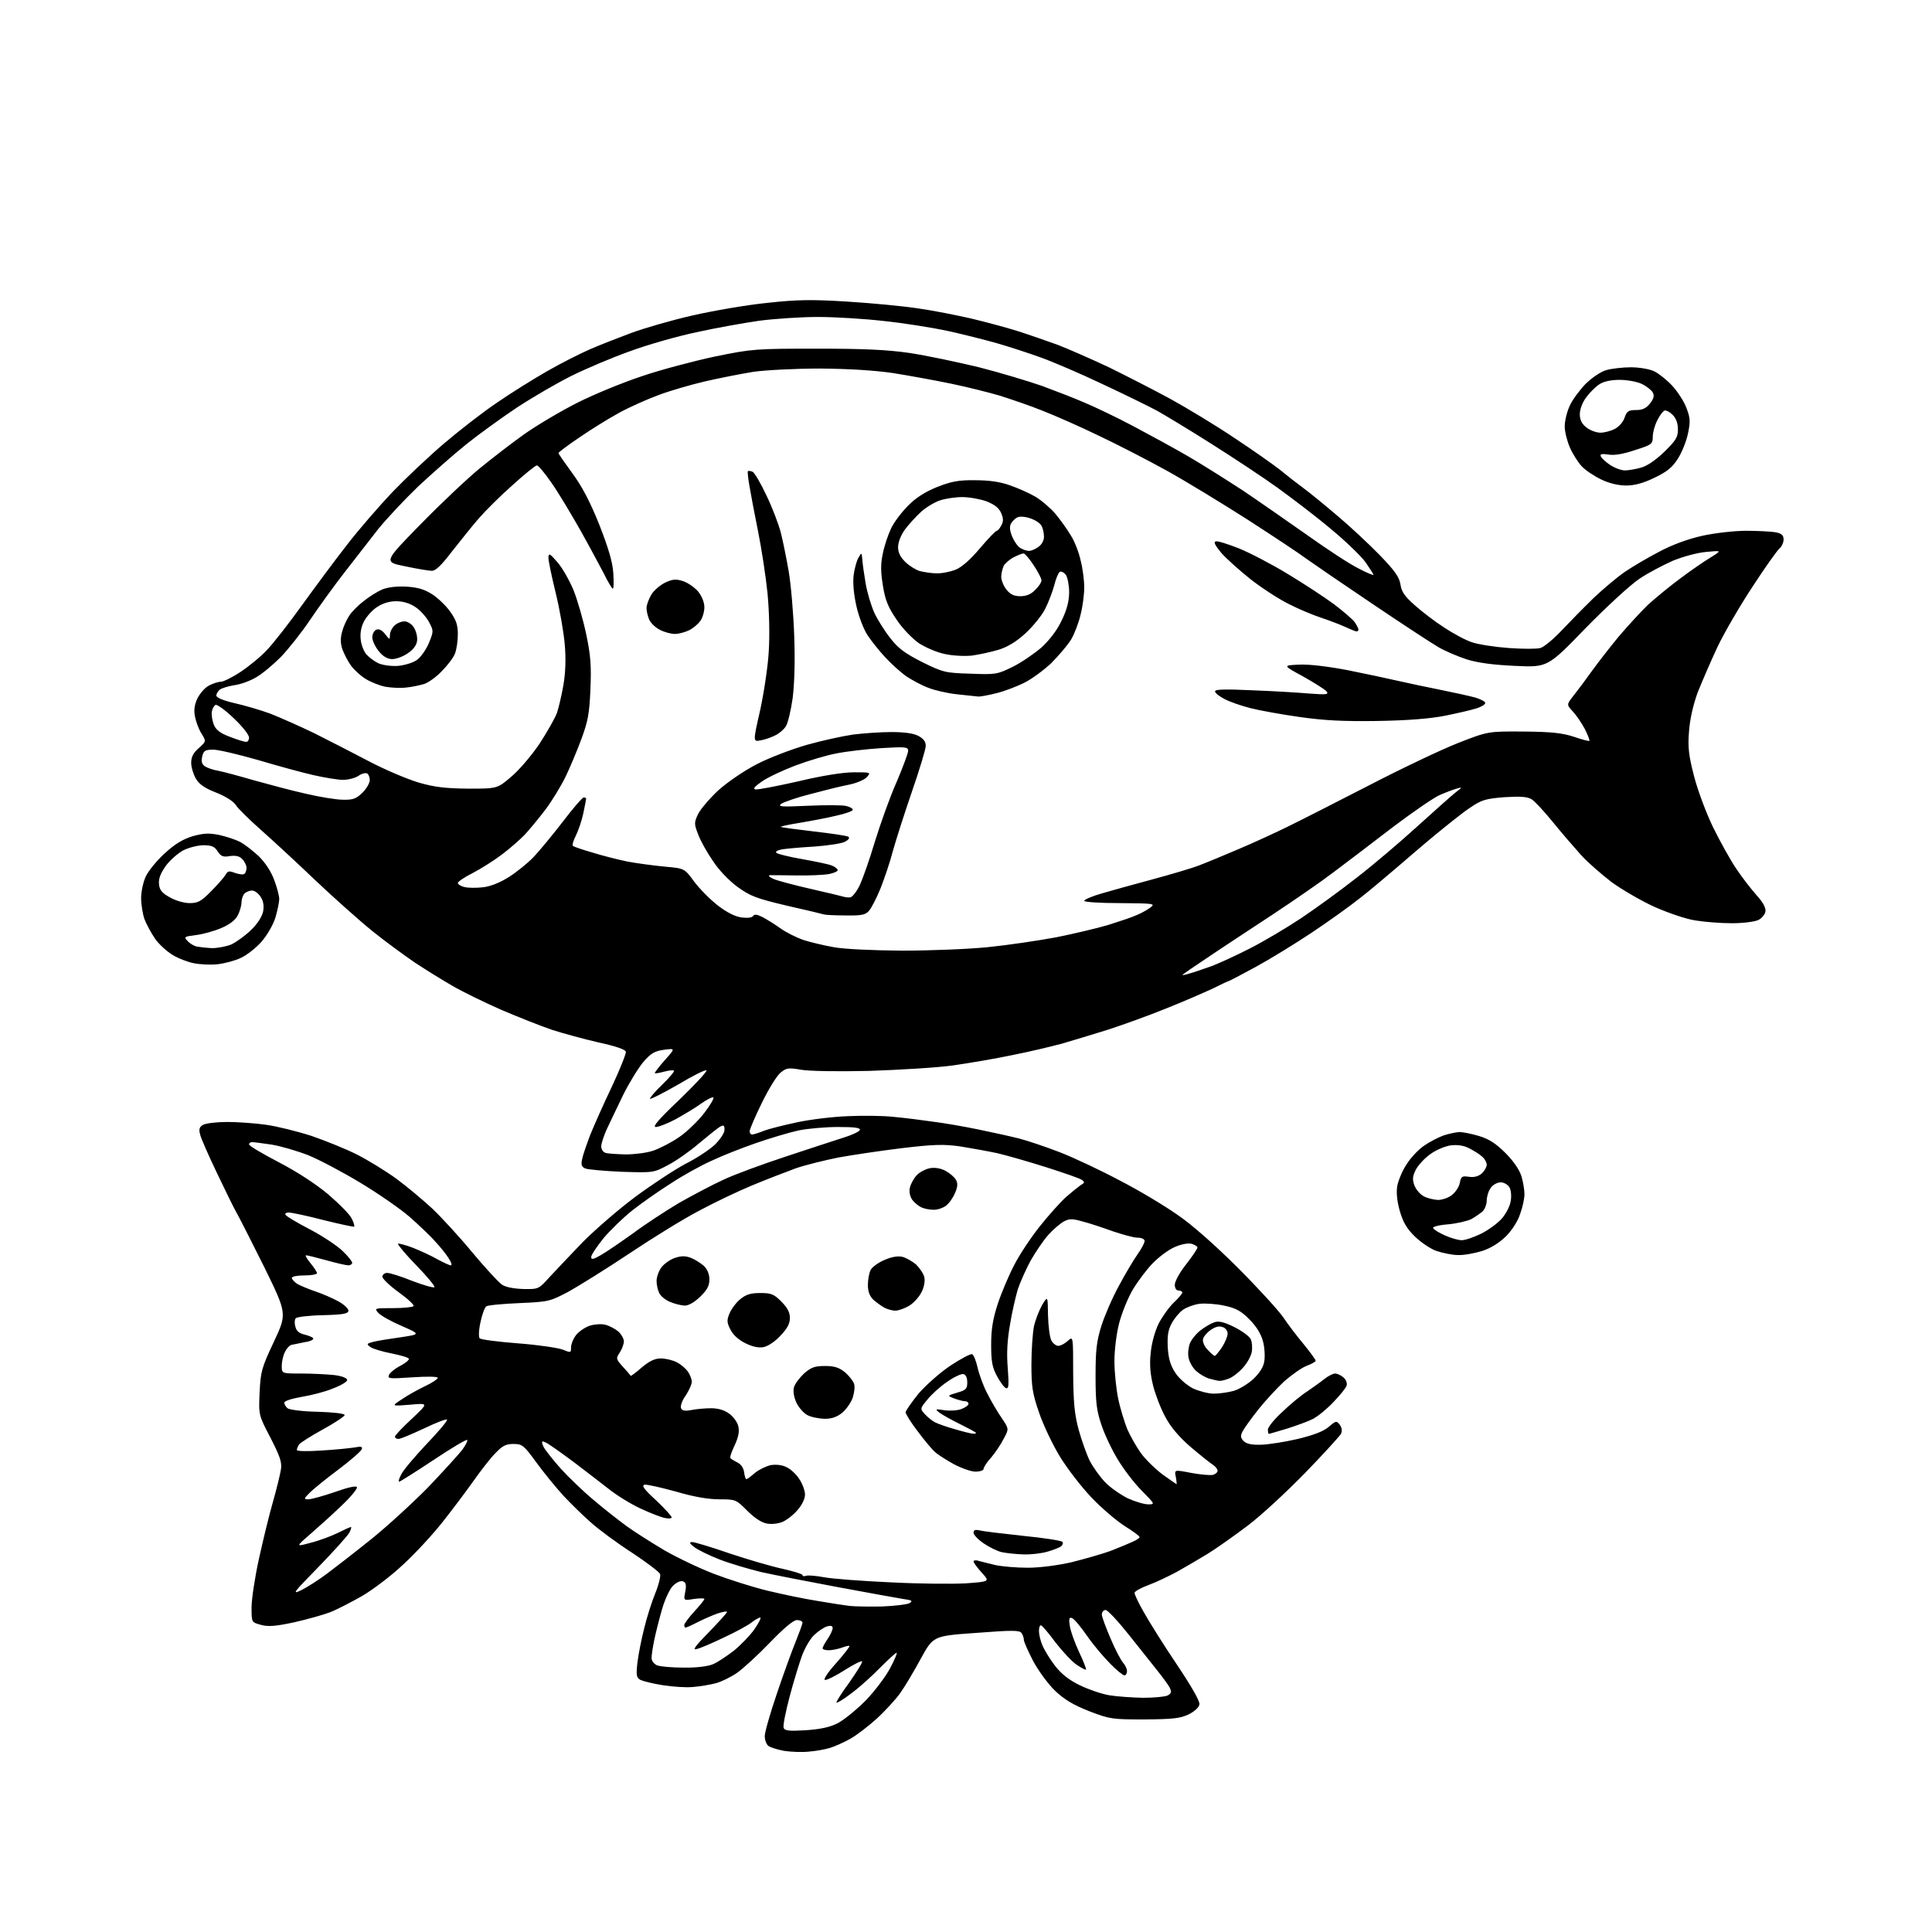 <?xml version="1.0" encoding="UTF-8" standalone="no"?>
<svg 
  version="1.1" 
  xmlns="http://www.w3.org/2000/svg" 
  xmlns:xlink="http://www.w3.org/1999/xlink" 
  xmlns:svg="http://www.w3.org/2000/svg"
  xmlns:rdf="http://www.w3.org/1999/02/22-rdf-syntax-ns#"
  xmlns:cc="http://creativecommons.org/ns#"
  xmlns:dc="http://purl.org/dc/elements/1.1/"
  viewBox="0 0 768 768"
  width="768"
  height="768"
>
<style>svg {background-color: white; }</style>"
<path stroke="none" fill="black" fill-rule="evenodd" d="M321.5,696.3C318.8,696.6 314.3,696.4 311.7,696.0C309.0,695.5 306.2,694.6 305.4,694.0C304.6,693.3 304.0,691.6 304.0,690.1C304.0,688.6 306.2,680.9 308.9,673.0C311.6,665.0 315.0,655.7 316.4,652.3C317.8,648.8 319.0,645.6 319.0,645.0C319.0,644.5 318.0,644.0 316.8,644.0C315.4,644.0 311.7,647.1 306.1,652.9C301.4,657.8 295.5,663.2 293.1,664.9C290.7,666.6 286.8,668.5 284.6,669.1C282.3,669.7 278.2,670.4 275.5,670.6C272.8,670.9 267.4,670.5 263.5,669.9C259.6,669.3 255.7,668.3 254.6,667.8C253.0,666.9 252.8,666.0 253.4,660.8C253.8,657.6 255.0,651.4 256.1,647.2C257.1,643.0 259.1,636.7 260.5,633.3C261.9,629.9 262.7,626.4 262.4,625.7C262.1,624.9 257.1,621.1 251.2,617.2C245.3,613.4 238.0,608.0 235.0,605.3C232.0,602.7 227.0,597.8 223.9,594.5C220.9,591.2 216.0,585.2 213.1,581.2C208.2,574.5 207.6,574.0 204.1,574.0C201.1,574.0 199.7,574.7 196.8,577.8C194.8,579.8 190.9,584.9 188.0,589.0C185.1,593.1 179.6,600.4 175.8,605.2C172.0,610.0 165.1,617.5 160.4,621.8C155.8,626.2 148.4,631.8 144.0,634.4C139.6,636.9 133.8,639.9 131.2,640.9C128.6,641.9 122.2,643.7 116.9,644.9C109.4,646.5 106.5,646.7 103.7,645.9C100.0,644.9 100.0,644.9 100.0,639.0C100.0,635.7 101.3,627.1 102.9,619.8C104.5,612.5 107.0,602.2 108.5,597.0C110.0,591.8 111.4,585.9 111.7,584.0C112.1,581.2 111.2,578.7 107.5,571.5C102.8,562.5 102.8,562.5 103.2,553.5C103.6,545.2 104.0,543.7 108.9,533.3C114.1,522.2 114.1,522.2 105.1,503.8C100.1,493.8 95.1,483.9 94.0,482.0C92.9,480.1 89.4,472.9 86.1,466.0C82.8,459.1 79.8,452.3 79.5,450.8C79.0,448.8 79.3,447.9 80.8,447.1C82.0,446.5 86.2,446.0 90.4,446.0C94.5,446.0 101.4,446.5 105.7,447.1C110.0,447.7 118.1,449.7 123.7,451.5C129.2,453.4 137.5,456.7 142.0,459.0C146.5,461.3 153.5,465.6 157.6,468.6C161.7,471.6 168.0,476.9 171.7,480.3C175.3,483.7 182.6,491.6 187.7,497.8C192.9,504.0 198.2,509.8 199.6,510.7C201.1,511.7 204.4,512.3 208.1,512.4C214.1,512.5 214.1,512.5 218.6,507.5C221.1,504.8 227.1,498.5 231.8,493.6C236.6,488.8 245.9,480.7 252.5,475.8C259.1,470.9 268.1,465.0 272.4,462.7C276.8,460.5 282.1,457.0 284.2,455.0C286.3,452.9 288.0,450.4 288.0,449.1C288.0,447.3 287.7,447.1 286.2,447.9C285.3,448.4 281.6,451.4 278.0,454.4C274.4,457.5 268.9,461.4 265.6,463.1C259.8,466.2 259.8,466.2 247.1,465.8C240.2,465.5 233.7,464.9 232.7,464.5C231.2,463.9 230.9,463.0 231.4,460.8C231.7,459.2 233.2,454.9 234.6,451.2C236.1,447.5 239.9,438.9 243.2,432.0C246.4,425.2 248.9,418.9 248.8,418.1C248.6,417.2 244.9,415.9 238.0,414.4C232.3,413.1 223.9,410.8 219.5,409.4C215.1,407.9 206.0,404.3 199.2,401.4C192.4,398.4 183.6,394.1 179.7,391.8C175.7,389.5 169.1,385.4 165.0,382.7C160.9,379.9 153.2,374.3 148.0,370.1C142.8,365.9 132.5,356.7 125.0,349.6C117.6,342.5 107.9,333.6 103.5,329.7C99.1,325.8 94.7,321.5 93.8,320.1C92.8,318.5 89.7,316.6 86.0,315.1C81.6,313.4 79.3,311.9 77.9,309.6C76.9,307.9 76.0,305.0 76.0,303.3C76.0,300.9 76.8,299.3 79.0,297.4C82.0,294.7 82.0,294.7 80.1,291.6C79.0,289.9 77.9,286.9 77.5,284.8C77.0,282.3 77.3,280.1 78.5,277.6C79.5,275.6 81.5,273.3 83.1,272.5C84.6,271.7 86.8,271.0 87.8,271.0C88.8,271.0 92.3,269.3 95.6,267.1C98.8,265.0 103.6,261.1 106.1,258.4C108.7,255.7 115.0,247.6 120.1,240.5C125.3,233.3 133.3,222.5 138.0,216.5C142.7,210.4 150.8,201.1 156.0,195.6C161.2,190.2 170.4,181.5 176.5,176.3C182.6,171.1 192.0,163.8 197.5,160.1C203.0,156.3 212.0,150.7 217.4,147.6C222.8,144.5 230.5,140.6 234.4,138.9C238.3,137.2 245.7,134.3 250.8,132.4C255.9,130.5 266.9,127.3 275.3,125.4C283.6,123.5 297.0,121.2 305.0,120.4C316.8,119.1 322.7,119.0 337.0,119.9C346.6,120.5 359.2,121.7 365.0,122.6C370.8,123.4 380.2,125.3 386.0,126.6C391.8,128.0 400.1,130.2 404.5,131.6C408.9,133.0 416.1,135.5 420.5,137.1C424.9,138.8 434.0,142.8 440.8,146.0C447.5,149.3 458.5,154.9 465.3,158.6C472.0,162.3 483.6,169.3 491.0,174.3C498.4,179.2 506.5,184.9 509.0,186.9C511.4,188.9 515.5,192.1 518.1,194.0C520.7,195.9 526.8,200.9 531.6,205.0C536.5,209.1 544.0,216.1 548.3,220.5C554.4,226.8 556.2,229.3 556.7,232.3C557.1,235.2 558.4,237.1 562.4,240.6C565.2,243.1 570.4,247.1 574.0,249.4C577.6,251.8 582.6,254.5 585.1,255.3C587.7,256.2 594.3,257.2 599.8,257.6C605.3,258.0 610.9,258.0 612.3,257.6C613.6,257.3 617.4,254.2 620.6,250.8C623.9,247.3 629.6,241.5 633.5,237.7C637.4,234.0 642.9,229.4 645.8,227.4C648.7,225.4 654.8,221.8 659.4,219.4C664.8,216.5 670.9,214.3 676.6,213.0C681.6,211.9 689.3,211.0 694.1,211.0C698.9,211.0 704.2,211.3 705.9,211.6C708.3,212.1 709.0,212.8 709.0,214.5C709.0,215.7 708.2,217.4 707.3,218.1C706.4,218.9 701.6,225.6 696.8,233.0C691.9,240.4 685.6,251.2 682.8,257.0C680.1,262.8 676.5,271.1 674.8,275.4C673.0,280.4 671.7,286.2 671.4,290.9C670.9,297.0 671.3,300.4 673.4,308.5C674.8,314.0 678.2,323.1 680.9,328.7C683.7,334.4 687.8,341.8 690.1,345.2C692.4,348.7 696.1,353.4 698.2,355.8C700.8,358.6 702.0,360.9 701.8,362.3C701.6,363.5 700.4,365.0 699.0,365.7C697.6,366.4 692.9,367.0 688.5,367.0C684.1,367.0 677.6,366.5 674.0,365.9C670.4,365.4 663.1,362.9 657.7,360.5C652.4,358.1 644.7,353.6 640.7,350.7C636.8,347.7 631.2,342.9 628.5,339.9C625.8,336.9 620.7,331.0 617.3,326.8C613.8,322.5 610.0,318.4 608.8,317.7C607.1,316.7 604.4,316.5 598.0,316.9C590.5,317.5 588.9,318.0 584.5,321.0C581.7,322.8 575.5,327.8 570.5,331.9C565.5,336.0 558.4,342.2 554.5,345.5C550.6,348.8 544.4,354.1 540.5,357.1C536.6,360.2 528.1,366.3 521.5,370.7C514.9,375.1 504.8,381.3 499.1,384.4C493.4,387.5 488.6,390.0 488.4,390.0C488.2,390.0 485.2,391.4 481.8,393.1C478.3,394.7 470.1,398.3 463.5,400.9C456.9,403.6 446.6,407.3 440.5,409.3C434.4,411.2 426.1,413.7 422.0,414.9C417.9,416.0 409.1,418.1 402.5,419.4C395.9,420.8 385.3,422.6 379.0,423.5C372.7,424.4 357.6,425.3 345.5,425.7C332.6,426.0 321.3,425.8 318.2,425.2C313.5,424.4 312.6,424.5 310.4,426.3C308.9,427.4 305.6,432.8 302.9,438.3C300.2,443.8 298.0,448.9 298.0,449.7C298.0,450.4 298.4,451.0 299.0,451.0C299.5,451.0 301.7,450.3 303.7,449.5C305.8,448.7 311.8,447.2 317.0,446.1C322.2,445.0 331.2,443.9 337.0,443.7C342.8,443.4 351.1,443.5 355.5,444.0C359.9,444.4 366.9,445.3 371.0,445.9C375.1,446.4 383.2,447.8 389.0,449.0C394.8,450.2 402.1,451.8 405.2,452.6C408.3,453.4 415.5,455.8 421.2,458.0C426.9,460.2 437.7,465.3 445.2,469.3C452.8,473.2 463.1,479.4 468.2,483.0C473.8,486.8 483.3,495.2 492.1,504.0C500.1,512.0 508.1,520.8 510.0,523.5C511.8,526.2 515.5,531.1 518.2,534.3C520.8,537.5 523.0,540.5 523.0,540.9C523.0,541.3 521.4,542.2 519.5,542.9C517.6,543.6 513.6,546.4 510.5,549.1C507.5,551.9 502.9,556.9 500.2,560.3C497.5,563.7 494.7,567.6 494.0,568.9C493.0,570.8 493.1,571.5 494.4,572.9C495.6,574.0 497.6,574.4 501.4,574.3C504.3,574.2 510.8,573.2 515.9,572.0C522.1,570.5 526.1,569.0 528.2,567.2C531.1,564.7 531.3,564.7 532.6,566.4C533.5,567.7 533.6,568.8 533.0,570.1C532.4,571.0 526.2,577.9 519.0,585.3C511.8,592.7 501.6,602.2 496.2,606.3C490.9,610.3 483.6,615.5 480.0,617.7C476.4,619.9 470.9,623.1 467.7,624.9C464.5,626.6 459.5,629.0 456.5,630.1C453.5,631.2 451.0,632.6 451.0,633.2C451.0,633.8 452.6,637.3 454.7,640.9C456.7,644.5 462.5,653.8 467.7,661.5C473.4,670.0 477.0,676.2 476.8,677.5C476.6,678.7 474.9,680.3 472.5,681.5C469.1,683.1 466.3,683.4 455.0,683.5C442.1,683.5 441.2,683.4 432.9,680.2C426.6,677.7 423.1,675.6 419.4,672.1C416.7,669.5 412.8,664.2 410.7,660.3C408.7,656.4 407.0,652.6 407.0,651.9C407.0,651.1 406.6,649.9 406.1,649.2C405.4,648.0 402.4,648.0 388.1,649.1C371.0,650.3 371.0,650.3 366.0,659.4C363.3,664.4 359.6,670.6 357.8,673.1C356.0,675.6 351.8,680.2 348.5,683.2C345.2,686.2 340.5,689.8 338.0,691.2C335.5,692.6 331.9,694.2 330.0,694.8C328.1,695.4 324.2,696.1 321.5,696.3zM320.3,687.8C326.1,687.4 329.9,686.6 333.0,685.0C335.5,683.7 340.4,679.7 344.0,676.1C347.6,672.4 352.0,666.6 353.8,663.2C355.6,659.8 356.8,657.0 356.4,657.0C356.0,657.0 353.1,659.7 349.9,662.9C346.8,666.1 341.7,670.7 338.6,673.0C335.5,675.4 332.7,677.1 332.5,676.8C332.3,676.6 334.6,672.9 337.7,668.7C340.7,664.4 343.0,660.7 342.7,660.4C342.4,660.1 339.2,661.7 335.6,664.0C332.0,666.3 328.5,668.0 327.9,667.8C327.2,667.6 329.3,664.5 332.4,661.1C335.5,657.6 337.9,654.5 337.7,654.3C337.4,654.1 336.1,654.4 334.6,655.0C333.1,655.5 330.8,656.0 329.4,656.0C328.1,656.0 327.0,655.7 327.0,655.2C327.0,654.8 327.9,653.1 329.0,651.5C330.1,649.9 331.0,647.9 331.0,647.2C331.0,646.3 330.3,646.1 328.8,646.5C327.5,646.9 325.3,648.4 323.8,649.8C322.2,651.2 320.1,654.8 318.9,657.9C317.8,660.9 315.5,668.3 313.9,674.4C312.3,680.4 311.2,686.0 311.5,686.8C311.9,688.0 313.6,688.2 320.3,687.8zM454.3,674.9C458.6,674.9 463.0,674.5 464.1,674.0C465.7,673.1 465.8,672.6 464.9,670.7C464.2,669.5 462.0,666.5 460.0,664.0C458.0,661.5 452.9,655.1 448.7,649.8C444.4,644.4 440.3,640.0 439.5,640.0C438.7,640.0 438.0,640.8 438.0,641.8C438.0,642.7 439.6,647.0 441.5,651.4C443.3,655.7 445.6,660.0 446.4,660.9C447.3,661.9 448.0,663.4 448.0,664.3C448.0,665.2 447.5,666.0 447.0,666.0C446.4,666.0 443.8,663.9 441.2,661.2C438.6,658.6 434.4,653.6 432.0,650.1C429.5,646.5 426.9,643.4 426.1,643.2C425.0,642.8 424.8,643.5 425.3,646.5C425.6,648.5 427.3,653.2 429.0,656.8C430.7,660.4 431.9,663.5 431.7,663.7C431.5,663.9 429.8,663.0 427.9,661.7C426.1,660.5 422.3,656.4 419.5,652.8C416.8,649.1 414.2,646.1 413.8,646.1C413.3,646.0 413.0,647.1 413.0,648.4C413.0,649.7 413.6,652.3 414.4,654.1C415.2,656.0 417.4,659.6 419.4,662.2C421.9,665.4 424.9,667.8 429.2,669.9C432.7,671.6 438.0,673.4 441.0,673.9C444.0,674.4 450.0,674.8 454.3,674.9zM271.8,662.9C276.7,663.0 281.4,662.4 283.3,661.6C285.1,660.9 288.8,658.4 291.7,656.2C294.5,653.9 298.3,650.0 300.0,647.5C301.7,645.0 302.7,643.0 302.2,643.0C301.7,643.0 300.1,643.9 298.7,645.0C297.3,646.1 292.4,648.8 287.8,650.9C283.3,653.1 278.4,655.2 277.0,655.5C275.1,656.1 276.2,654.5 281.8,648.8C285.7,644.8 289.0,641.1 289.0,640.8C289.0,640.4 287.3,640.7 285.2,641.4C283.0,642.2 279.5,643.7 277.2,644.9C274.9,646.1 272.8,647.0 272.5,647.0C272.2,647.0 272.0,646.5 272.0,646.0C272.0,645.4 273.8,643.0 276.0,640.6C278.2,638.2 280.0,636.0 280.0,635.6C280.0,635.3 278.1,635.3 275.9,635.6C271.7,636.3 271.7,636.3 272.4,632.8C272.9,630.0 272.7,629.1 271.5,628.6C270.5,628.3 268.9,629.0 267.5,630.4C266.2,631.7 264.3,635.8 263.2,639.6C262.1,643.4 260.7,648.9 260.1,651.8C259.5,654.7 259.0,658.0 259.0,659.1C259.0,660.2 260.0,661.5 261.2,662.0C262.5,662.5 267.2,662.9 271.8,662.9zM350.6,638.6C355.6,638.4 360.5,637.8 361.5,637.3C363.0,636.4 362.6,636.1 358.9,635.6C356.5,635.2 344.8,633.1 333.0,630.9C321.2,628.7 307.4,626.0 302.5,624.9C297.6,623.7 290.1,621.5 286.0,619.9C281.9,618.3 277.4,616.1 276.0,615.0C274.0,613.5 273.9,613.0 275.2,613.0C276.1,613.0 282.8,615.0 290.0,617.5C297.2,619.9 306.7,622.7 311.0,623.6C315.4,624.6 319.0,625.7 319.0,626.1C319.0,626.6 319.6,626.7 320.4,626.4C321.2,626.1 324.4,626.4 327.7,627.0C330.9,627.6 342.7,628.5 354.0,629.0C365.3,629.6 378.8,629.7 384.0,629.4C393.5,628.7 393.5,628.7 390.3,625.2C388.5,623.2 387.0,621.2 387.0,620.7C387.0,620.3 387.8,620.1 388.8,620.4C389.7,620.7 392.8,621.4 395.5,622.1C398.2,622.7 404.1,623.2 408.5,623.2C413.3,623.2 420.3,622.3 426.0,621.0C431.2,619.7 438.2,617.7 441.5,616.5C444.8,615.2 448.7,613.6 450.2,612.9C451.8,612.2 453.0,611.4 453.0,611.0C453.0,610.6 450.4,608.7 447.2,606.7C444.0,604.7 438.0,599.6 433.9,595.3C429.8,591.0 424.1,583.6 421.2,578.8C418.3,574.0 414.6,566.2 413.0,561.4C410.4,553.9 410.0,551.1 410.0,542.4C410.0,536.7 410.5,529.9 411.0,527.3C411.6,524.6 413.1,520.8 414.3,518.7C416.5,515.1 416.5,515.1 416.6,522.9C416.7,527.1 417.3,531.6 417.9,532.8C418.5,534.0 419.8,535.0 420.7,535.0C421.6,535.0 423.3,534.1 424.5,533.0C426.6,531.1 426.6,531.1 426.6,545.8C426.7,557.5 427.1,562.1 428.8,568.4C430.0,572.7 432.0,578.3 433.2,580.7C434.5,583.2 437.2,587.0 439.3,589.2C441.4,591.4 445.5,594.2 448.3,595.6C451.2,596.9 454.8,598.0 456.4,598.0C459.2,598.0 459.2,598.0 453.9,592.6C450.9,589.6 446.6,584.0 444.3,580.1C441.9,576.2 439.0,570.0 437.8,566.3C435.9,560.7 435.5,557.4 435.5,547.0C435.5,536.8 435.9,533.2 437.8,527.1C439.1,523.0 442.2,515.8 444.8,511.1C447.3,506.4 450.7,500.7 452.2,498.6C453.7,496.5 455.0,494.1 455.0,493.3C455.0,492.6 453.9,492.0 452.2,492.0C450.7,492.0 446.4,490.8 442.5,489.5C438.6,488.1 433.3,486.3 430.5,485.6C426.3,484.4 425.1,484.4 423.0,485.5C421.5,486.3 418.8,488.6 416.8,490.8C414.8,493.0 411.7,497.6 409.7,501.1C407.8,504.6 405.5,509.8 404.6,512.5C403.8,515.2 402.3,521.5 401.5,526.5C400.4,532.8 400.1,538.0 400.6,543.9C401.1,550.6 401.0,552.2 399.9,551.8C399.2,551.6 397.6,549.4 396.3,547.0C394.4,543.5 394.0,541.1 394.0,534.5C394.0,528.4 394.7,524.2 396.6,518.4C398.0,514.1 400.9,507.2 403.1,503.0C405.2,498.8 409.9,491.8 413.4,487.4C416.9,483.0 421.6,477.8 423.8,475.8C426.0,473.9 428.6,471.8 429.6,471.1C431.2,470.2 431.3,469.9 430.0,469.0C429.2,468.4 422.8,466.2 415.9,464.0C409.0,461.8 400.2,459.3 396.4,458.4C392.6,457.6 386.0,456.4 381.6,455.7C375.1,454.8 371.2,454.9 358.6,456.4C350.3,457.4 339.0,459.1 333.4,460.1C327.9,461.2 320.2,463.1 316.4,464.4C312.6,465.8 304.8,468.8 299.0,471.2C293.2,473.6 283.6,478.2 277.5,481.5C271.4,484.7 259.1,492.3 250.0,498.4C241.0,504.4 230.2,511.1 226.1,513.4C218.7,517.3 218.2,517.5 206.5,518.0C199.9,518.3 194.0,518.8 193.3,519.3C192.7,519.7 191.6,522.6 191.0,525.6C190.3,528.7 190.2,531.6 190.7,532.0C191.1,532.5 198.0,533.4 205.9,534.0C213.9,534.6 221.9,535.8 223.7,536.5C226.9,537.8 227.0,537.8 227.0,535.6C227.0,534.3 227.9,532.1 229.0,530.7C230.1,529.3 232.6,527.6 234.4,527.0C236.3,526.4 239.1,526.2 240.6,526.6C242.2,527.0 244.5,528.2 245.8,529.3C247.0,530.4 248.0,532.2 248.0,533.2C248.0,534.2 247.3,536.2 246.4,537.6C244.8,540.0 244.8,540.2 247.6,543.3C249.2,545.0 250.6,546.7 250.7,546.9C250.8,547.1 252.8,545.6 255.1,543.6C258.2,541.0 260.3,540.0 262.7,540.0C264.6,540.0 267.4,540.7 269.0,541.5C270.6,542.3 272.6,544.0 273.4,545.2C274.3,546.4 275.0,548.3 275.0,549.3C275.0,550.3 273.9,552.7 272.6,554.7C271.2,556.6 270.4,558.9 270.7,559.7C271.1,560.8 272.2,561.0 274.9,560.5C276.9,560.1 280.4,559.8 282.7,559.8C285.4,559.8 287.9,560.5 289.8,561.9C291.5,563.1 293.1,565.3 293.5,567.0C294.0,569.1 293.5,571.4 292.0,574.6C290.8,577.1 290.0,579.4 290.4,579.7C290.7,580.0 292.0,580.8 293.2,581.4C294.6,582.1 295.6,583.6 295.8,585.3C296.0,586.8 296.4,588.0 296.7,588.0C297.0,588.0 298.5,586.9 300.1,585.5C301.7,584.2 304.6,582.8 306.4,582.4C308.5,582.1 310.9,582.3 312.6,583.2C314.2,583.9 316.5,586.0 317.7,587.9C319.0,589.8 320.0,592.6 320.0,594.1C320.0,595.8 318.8,598.3 317.0,600.3C315.4,602.2 312.7,604.3 311.0,605.0C309.3,605.7 306.6,606.0 304.7,605.6C302.6,605.2 299.8,603.3 297.0,600.5C292.6,596.1 292.5,596.0 285.9,596.0C281.5,596.0 275.7,595.0 268.6,592.9C262.7,591.3 257.1,590.0 256.2,590.2C254.9,590.5 256.1,592.1 260.8,596.4C264.2,599.6 267.0,602.7 267.0,603.2C267.0,603.6 265.8,603.8 264.2,603.4C262.7,603.1 258.3,601.4 254.5,599.6C250.6,597.8 245.0,594.3 242.0,591.9C238.9,589.5 233.1,585.0 229.0,581.9C224.9,578.8 220.4,575.6 219.0,574.7C217.7,573.7 216.2,573.0 215.7,573.0C215.3,573.0 215.5,574.0 216.1,575.2C216.8,576.5 219.8,580.3 222.9,583.8C226.0,587.2 231.9,592.9 236.0,596.3C240.1,599.8 246.0,604.4 249.0,606.6C252.0,608.8 258.8,613.1 264.0,616.2C269.2,619.2 278.2,623.5 284.0,625.7C289.8,627.9 299.2,630.9 305.0,632.3C310.8,633.7 319.8,635.6 325.0,636.4C330.2,637.3 336.1,638.2 338.0,638.4C339.9,638.6 345.6,638.7 350.6,638.6zM119.8,632.1C122.2,630.9 126.7,628.0 129.8,625.7C132.9,623.4 140.9,617.2 147.5,611.9C154.1,606.6 164.3,597.2 170.3,591.1C176.2,584.9 182.2,578.3 183.7,576.4C185.1,574.5 186.0,572.7 185.7,572.4C185.4,572.1 179.3,575.7 172.3,580.4C165.2,585.1 159.0,589.0 158.7,589.0C158.3,589.0 158.6,587.7 159.5,586.1C160.3,584.4 164.9,579.0 169.6,574.0C174.4,569.0 178.0,564.7 177.7,564.3C177.3,564.0 173.2,565.6 168.4,567.9C163.7,570.1 159.2,572.0 158.4,572.0C157.6,572.0 157.0,571.6 157.0,571.1C157.0,570.6 160.0,567.4 163.7,564.0C170.4,557.7 170.4,557.7 163.0,558.4C155.5,559.0 155.5,559.0 159.8,556.2C162.1,554.6 166.3,552.3 169.0,551.0C171.8,549.7 174.0,548.2 174.0,547.7C174.0,547.2 170.1,547.1 164.0,547.5C154.9,548.1 154.0,548.1 154.6,546.6C155.0,545.7 157.0,544.0 159.2,542.9C161.3,541.8 162.8,540.5 162.5,540.1C162.3,539.6 159.1,538.7 155.6,538.0C152.0,537.3 148.3,536.2 147.3,535.5C145.6,534.3 145.7,534.1 148.4,533.4C149.9,533.0 154.8,532.2 159.2,531.6C167.2,530.4 167.2,530.4 159.7,527.1C155.5,525.3 151.4,523.0 150.4,521.9C148.7,520.0 148.9,520.0 156.3,520.0C160.5,520.0 164.1,519.6 164.4,519.2C164.7,518.7 162.0,516.2 158.5,513.7C154.9,511.1 152.0,508.3 152.0,507.5C152.0,506.7 152.9,506.0 153.9,506.0C155.0,506.0 159.5,507.4 163.9,509.2C168.4,510.9 172.3,512.0 172.7,511.7C173.0,511.3 169.8,507.4 165.5,503.0C161.2,498.6 158.0,494.7 158.2,494.4C158.5,494.2 161.2,494.9 164.1,496.0C167.1,497.2 171.5,499.2 173.9,500.6C176.3,501.9 178.7,503.0 179.2,503.0C179.8,503.0 179.4,501.7 178.3,500.1C177.3,498.5 174.9,495.5 172.9,493.4C171.0,491.2 166.4,486.9 162.8,483.7C159.1,480.5 150.3,474.4 143.3,470.2C136.2,465.9 126.9,461.0 122.5,459.2C118.1,457.5 111.6,455.6 108.0,455.0C104.4,454.5 100.9,454.0 100.2,454.0C99.6,454.0 99.0,454.4 99.0,454.9C99.0,455.5 104.3,458.6 110.8,462.0C118.1,465.8 125.5,470.6 130.5,474.8C134.9,478.6 139.1,482.8 139.8,484.4C140.6,485.9 141.0,487.3 140.8,487.6C140.6,487.8 135.1,486.6 128.6,485.0C122.1,483.3 115.9,482.0 114.8,482.0C113.8,482.0 113.1,482.4 113.5,482.9C113.8,483.5 118.2,486.1 123.2,488.7C128.2,491.3 134.0,495.2 136.1,497.2C138.3,499.3 140.0,501.4 140.0,502.0C140.0,502.5 139.3,503.0 138.5,503.0C137.7,503.0 133.7,502.1 129.8,501.0C125.8,499.9 122.2,499.0 121.7,499.0C121.2,499.0 122.0,500.4 123.4,502.1C124.8,503.8 126.0,505.6 126.0,506.1C126.0,506.6 123.8,507.0 121.0,507.0C118.2,507.0 116.0,507.4 116.0,508.0C116.0,508.5 117.0,509.6 118.2,510.4C119.5,511.1 122.8,512.5 125.5,513.4C128.2,514.3 132.3,516.1 134.5,517.3C136.7,518.5 138.5,520.2 138.5,521.0C138.5,522.2 136.5,522.6 128.5,522.8C123.0,522.9 118.1,523.5 117.6,524.0C117.1,524.5 117.0,526.0 117.4,527.3C117.8,529.1 118.9,530.0 121.0,530.5C122.6,530.9 124.2,531.5 124.5,532.0C124.8,532.5 123.4,533.2 121.3,533.5C119.2,533.9 116.8,534.4 115.9,534.6C115.0,534.8 113.8,536.2 113.2,537.6C112.5,539.0 112.0,541.4 112.0,543.0C112.0,546.0 112.0,546.0 119.8,546.0C124.0,546.0 129.9,546.3 132.8,546.6C136.0,547.0 138.0,547.8 138.0,548.6C138.0,549.3 135.4,550.8 132.2,552.0C129.1,553.3 123.5,554.7 119.8,555.3C115.9,556.0 113.0,556.9 113.0,557.6C113.0,558.2 113.6,559.2 114.3,559.8C115.0,560.4 120.4,561.1 126.3,561.2C132.6,561.4 137.0,561.9 137.0,562.5C137.0,563.0 133.0,565.7 128.2,568.3C123.5,570.9 119.2,573.6 118.8,574.3C118.4,575.0 118.0,575.9 118.0,576.4C118.0,576.9 122.2,577.0 127.8,576.6C133.1,576.3 139.0,575.7 140.9,575.4C143.5,574.9 144.2,575.0 143.8,576.1C143.5,576.9 139.4,580.5 134.6,584.1C129.8,587.7 124.7,591.8 123.2,593.3C120.7,595.8 120.7,596.0 122.6,596.0C123.7,596.0 128.5,594.7 133.1,593.1C138.5,591.2 141.6,590.5 141.9,591.2C142.1,591.8 139.4,595.1 135.9,598.4C132.4,601.8 126.8,606.8 123.5,609.7C117.5,614.9 117.5,614.9 123.4,613.3C126.7,612.5 131.5,610.7 134.2,609.4C136.8,608.1 139.2,607.0 139.5,607.0C139.8,607.0 139.5,608.0 138.9,609.2C138.2,610.5 132.7,616.6 126.6,622.9C116.5,633.2 115.9,634.0 119.8,632.1zM406.9,617.9C403.9,617.8 400.0,617.4 398.2,617.0C396.4,616.6 393.2,615.0 391.0,613.5C388.8,612.0 387.0,610.1 387.0,609.3C387.0,608.2 387.7,608.0 389.2,608.3C390.5,608.7 398.2,609.6 406.5,610.5C414.7,611.3 421.8,612.4 422.3,612.9C422.7,613.3 422.5,614.1 421.8,614.7C421.1,615.2 418.6,616.2 416.4,616.8C414.1,617.5 409.8,618.0 406.9,617.9zM467.7,590.0C467.8,590.0 467.7,588.7 467.4,587.1C466.8,584.2 466.8,584.2 473.5,585.5C477.2,586.2 481.1,586.5 482.1,586.3C483.2,586.0 484.0,585.3 484.0,584.6C484.0,584.0 483.2,583.0 482.2,582.3C481.2,581.7 477.2,578.5 473.3,575.2C468.6,571.1 465.3,567.2 463.2,563.2C461.4,559.9 459.3,554.4 458.4,550.9C457.3,546.5 456.9,542.5 457.4,538.1C457.7,534.2 459.0,529.5 460.5,526.3C462.0,523.4 464.7,519.6 466.6,517.8C468.5,516.0 470.0,514.2 470.0,513.8C470.0,513.4 469.3,513.0 468.5,513.0C467.6,513.0 467.0,512.1 467.0,510.7C467.0,509.4 469.0,505.7 471.5,502.6C474.0,499.4 476.0,496.4 476.0,495.9C476.0,495.4 474.9,494.8 473.6,494.4C472.2,494.1 469.4,494.6 466.8,495.8C464.5,496.8 460.6,499.7 458.3,502.1C455.9,504.5 452.4,509.2 450.4,512.5C448.4,515.8 446.0,521.8 444.9,525.9C443.8,530.1 443.0,536.7 443.0,541.1C443.0,545.4 443.7,552.1 444.5,556.0C445.3,559.9 447.0,565.3 448.1,568.1C449.3,570.8 451.7,575.1 453.5,577.6C455.3,580.1 459.2,583.9 462.1,586.1C465.1,588.2 467.6,590.0 467.7,590.0zM387.8,585.0C386.0,585.0 382.1,583.6 379.1,582.0C376.1,580.3 372.7,578.2 371.7,577.2C370.6,576.3 367.5,572.6 364.9,569.1C362.2,565.6 360.0,562.1 360.0,561.4C360.0,560.8 362.4,557.4 365.2,553.9C368.3,550.4 373.7,545.6 377.9,542.8C382.0,540.1 385.8,538.1 386.4,538.3C387.0,538.5 388.0,540.9 388.6,543.6C389.2,546.3 390.9,551.0 392.5,554.0C394.0,557.0 396.6,561.4 398.2,563.7C401.1,568.0 401.1,568.0 399.0,571.9C397.9,574.1 395.6,577.5 394.0,579.4C392.3,581.2 391.0,583.3 391.0,583.9C391.0,584.5 389.5,585.0 387.8,585.0zM386.8,569.9C387.4,570.0 388.0,569.8 388.0,569.6C388.0,569.4 385.2,567.9 381.8,566.2C378.3,564.5 374.6,562.4 373.5,561.6C371.6,560.1 371.7,560.0 375.5,560.6C377.7,560.9 380.7,560.7 382.2,560.1C383.8,559.5 385.0,558.6 385.0,558.0C385.0,557.5 384.4,557.0 383.6,557.0C382.8,557.0 380.9,556.5 379.3,555.9C376.5,554.8 376.5,554.8 380.5,553.6C384.0,552.6 384.5,552.1 384.5,549.5C384.5,547.6 383.9,546.4 382.9,546.2C382.0,546.1 379.2,547.4 376.5,549.3C373.8,551.1 370.3,554.3 368.7,556.3C365.7,559.9 365.7,560.0 367.6,562.1C368.6,563.2 370.4,564.7 371.5,565.3C372.6,565.9 376.2,567.2 379.5,568.1C382.8,569.1 386.1,569.9 386.8,569.9zM504.4,570.0C504.2,570.0 504.0,569.2 504.0,568.3C504.0,567.3 506.6,564.1 509.8,561.2C512.9,558.2 517.3,554.6 519.5,553.2C521.7,551.7 524.8,549.5 526.3,548.3C527.9,547.0 529.9,546.0 530.7,546.0C531.6,546.0 533.1,546.7 534.1,547.6C535.1,548.5 535.6,549.9 535.3,550.8C535.0,551.8 532.6,554.7 530.1,557.3C527.6,560.0 523.9,563.0 522.0,564.0C520.1,565.0 515.4,566.7 511.6,567.9C507.9,569.0 504.6,570.0 504.4,570.0zM327.7,564.0C325.4,563.9 322.3,563.3 320.9,562.5C319.4,561.7 317.5,559.5 316.6,557.6C315.6,555.5 315.2,553.1 315.6,551.5C315.9,550.2 317.8,547.7 319.6,546.0C322.5,543.5 323.9,543.0 328.0,543.0C331.7,543.0 333.5,543.6 335.9,545.5C337.5,546.9 339.2,549.0 339.5,550.1C339.9,551.1 339.6,553.6 339.0,555.5C338.4,557.4 336.5,560.1 334.9,561.5C332.7,563.3 330.7,564.0 327.7,564.0zM482.5,554.0C484.7,554.0 488.2,553.5 490.4,552.9C492.5,552.3 496.0,550.2 498.2,548.2C500.8,545.7 502.3,543.3 502.6,541.0C502.9,539.0 502.7,535.4 502.0,533.0C501.2,530.1 499.3,527.1 496.6,524.4C493.3,521.1 491.3,520.0 486.6,519.0C483.3,518.3 478.9,518.0 476.7,518.3C474.5,518.6 471.6,519.7 470.2,520.7C468.8,521.7 466.8,524.1 465.8,526.0C464.3,528.7 464.0,531.0 464.2,535.6C464.5,540.2 465.3,542.8 467.2,545.7C468.7,548.0 471.7,550.6 474.2,551.9C476.6,553.0 480.3,554.0 482.5,554.0zM484.7,548.9C484.0,548.9 482.2,548.4 480.6,548.0C479.0,547.5 476.7,546.1 475.4,544.9C474.1,543.7 472.8,541.4 472.5,539.8C472.1,538.2 472.4,535.6 473.0,534.0C473.7,532.4 475.6,530.0 477.4,528.7C479.1,527.4 481.5,526.0 482.8,525.6C484.4,525.0 486.8,525.6 490.6,527.5C493.6,529.0 496.5,531.1 497.1,532.2C497.7,533.3 497.9,535.6 497.6,537.4C497.3,539.1 495.7,542.0 494.0,543.8C492.4,545.6 489.9,547.5 488.5,548.0C487.0,548.6 485.3,549.0 484.7,548.9zM482.9,539.0C483.2,539.0 484.5,537.4 485.8,535.5C487.0,533.6 488.0,531.2 488.0,530.1C488.0,529.0 487.1,527.8 485.9,527.5C484.5,527.0 482.9,527.5 481.1,528.8C479.7,529.8 478.3,531.5 478.2,532.4C478.0,533.4 478.8,535.3 480.1,536.6C481.3,537.9 482.6,539.0 482.9,539.0zM303.5,535.5C301.5,535.9 299.0,535.3 296.2,533.9C293.4,532.5 291.3,530.5 290.3,528.4C288.9,525.7 288.9,524.7 290.0,522.1C290.7,520.4 292.6,517.8 294.2,516.5C296.5,514.6 298.3,514.0 302.2,514.0C306.6,514.0 307.6,514.4 310.6,517.4C313.0,519.8 314.0,521.7 314.0,523.9C314.0,526.2 312.9,528.2 310.2,531.0C308.1,533.3 305.2,535.2 303.5,535.5zM355.9,521.0C354.6,521.0 352.6,520.4 351.5,519.8C350.4,519.2 348.5,517.8 347.2,516.7C345.7,515.2 345.0,513.5 345.0,510.8C345.0,508.6 345.5,506.0 346.1,504.8C346.7,503.7 349.1,501.9 351.5,500.9C354.4,499.6 356.9,499.2 358.7,499.6C360.2,500.0 362.7,501.4 364.2,502.7C365.6,504.1 367.1,506.3 367.4,507.6C367.8,509.0 367.4,511.5 366.4,513.5C365.5,515.4 363.3,517.9 361.5,519.0C359.7,520.1 357.2,521.0 355.9,521.0zM272.1,519.0C270.7,518.9 268.1,518.3 266.3,517.5C264.6,516.8 262.7,515.3 262.1,514.1C261.5,513.0 261.0,510.8 261.0,509.2C261.0,507.6 261.9,505.1 263.0,503.7C264.1,502.3 266.5,500.6 268.4,500.0C270.8,499.2 272.5,499.2 274.6,500.0C276.2,500.6 278.5,502.1 279.8,503.2C281.2,504.6 282.0,506.5 282.0,508.6C282.0,511.1 281.1,512.8 278.3,515.5C276.0,517.7 273.8,519.0 272.1,519.0zM238.9,498.9C241.0,497.7 246.7,493.8 251.6,490.3C256.4,486.7 264.7,481.3 269.9,478.2C275.2,475.2 283.1,471.0 287.5,469.0C291.9,466.9 303.1,462.8 312.5,459.7C321.9,456.6 332.2,453.2 335.4,452.2C338.7,451.2 341.6,449.8 341.8,449.2C342.1,448.3 339.7,448.0 333.1,448.0C328.2,448.0 321.1,448.6 317.3,449.4C313.6,450.2 306.0,452.5 300.5,454.4C295.0,456.3 287.1,459.4 282.9,461.4C278.6,463.3 271.2,467.4 266.4,470.6C261.5,473.7 254.7,478.5 251.3,481.2C247.9,483.9 242.8,488.8 240.0,492.1C237.3,495.5 235.0,498.8 235.0,499.7C235.0,500.8 235.8,500.7 238.9,498.9zM579.6,498.9C577.4,498.9 573.5,498.1 571.1,497.3C568.7,496.5 564.9,493.9 562.5,491.6C559.3,488.5 557.8,486.0 556.5,481.6C555.4,477.8 555.0,474.3 555.4,471.6C555.8,469.4 557.4,465.4 559.1,462.9C560.7,460.3 563.8,457.0 566.0,455.5C568.1,454.0 571.6,452.2 573.7,451.4C575.8,450.7 578.7,450.1 580.1,450.0C581.5,450.0 585.0,450.7 588.0,451.6C591.9,452.8 594.6,454.5 598.4,458.3C601.7,461.6 604.0,465.0 604.8,467.6C605.5,469.9 606.0,473.1 606.0,474.7C606.0,476.3 605.3,479.8 604.3,482.5C603.4,485.4 601.0,489.1 598.6,491.5C595.9,494.1 592.6,496.2 589.1,497.3C586.2,498.2 581.9,499.0 579.6,498.9zM581.1,493.0C582.5,493.0 585.9,491.8 588.8,490.4C591.6,489.0 595.3,486.3 596.9,484.5C598.6,482.6 600.2,479.5 600.5,477.6C600.9,475.7 600.7,473.3 600.1,472.1C599.4,470.9 597.9,470.0 596.5,470.0C595.2,470.0 593.4,471.0 592.6,472.2C591.7,473.4 591.0,475.7 591.0,477.2C591.0,478.6 590.3,480.6 589.4,481.5C588.5,482.3 586.5,483.7 584.9,484.6C583.3,485.4 579.0,486.4 575.5,486.7C571.8,487.0 569.3,487.7 569.7,488.2C570.0,488.8 572.1,490.1 574.4,491.1C576.6,492.1 579.6,493.0 581.1,493.0zM371.0,480.9C369.6,480.9 367.5,480.5 366.4,480.0C365.2,479.5 363.5,478.1 362.6,476.9C361.7,475.5 361.3,473.7 361.7,472.1C362.0,470.7 363.2,468.5 364.3,467.3C365.4,466.0 367.8,464.8 369.5,464.4C371.6,464.0 373.9,464.4 375.8,465.4C377.5,466.3 379.4,467.9 380.0,469.0C380.8,470.4 380.7,471.9 379.6,474.3C378.8,476.2 377.2,478.5 375.9,479.4C374.6,480.3 372.4,481.0 371.0,480.9zM571.6,477.0C573.3,477.0 575.9,476.1 577.2,475.0C578.6,473.9 580.0,471.8 580.3,470.2C580.8,467.6 581.2,467.4 584.0,467.8C586.0,468.1 587.7,467.6 589.0,466.5C590.1,465.5 591.0,463.9 591.0,463.0C591.0,462.1 590.2,460.6 589.2,459.8C588.3,458.9 586.0,457.5 584.1,456.5C581.8,455.3 579.4,455.0 576.7,455.3C574.5,455.6 570.9,457.1 568.7,458.7C566.5,460.2 563.9,463.0 562.9,464.8C561.5,467.5 561.4,468.8 562.2,471.1C562.8,472.7 564.4,474.7 565.9,475.5C567.3,476.3 569.9,476.9 571.6,477.0zM248.7,458.9C252.1,458.9 257.1,458.3 259.7,457.4C262.3,456.5 267.0,454.1 270.0,452.0C273.1,449.9 277.5,445.6 279.9,442.5C282.3,439.4 283.9,436.6 283.6,436.3C283.3,435.9 281.1,437.0 278.7,438.7C276.4,440.4 271.8,443.1 268.6,444.9C265.4,446.6 261.8,448.0 260.7,448.0C259.2,448.0 261.8,445.0 270.1,437.1C276.3,431.1 281.2,425.9 280.8,425.5C280.5,425.1 275.4,427.6 269.6,431.1C263.7,434.5 258.7,437.0 258.4,436.8C258.2,436.5 260.3,434.0 263.2,431.2C266.1,428.4 268.2,425.9 267.9,425.6C267.6,425.3 265.9,425.5 264.0,426.0C262.1,426.5 260.5,426.8 260.3,426.6C260.1,426.5 261.9,424.1 264.2,421.5C268.5,416.7 268.5,416.7 264.0,417.3C260.3,417.8 258.8,418.6 255.7,422.2C253.7,424.6 250.0,430.6 247.6,435.5C245.2,440.4 242.3,446.6 241.1,449.1C240.0,451.6 239.0,454.6 239.0,455.7C239.0,456.9 239.8,458.1 240.8,458.3C241.7,458.6 245.3,458.8 248.7,458.9zM472.8,387.0C474.3,386.6 478.1,385.3 481.2,384.2C484.3,383.1 491.4,379.8 496.9,377.0C502.4,374.2 511.5,368.8 517.2,365.0C522.9,361.2 532.8,354.0 539.3,348.9C545.8,343.9 556.6,334.7 563.3,328.6C570.0,322.5 576.9,316.4 578.5,315.1C581.4,312.9 581.4,312.8 579.0,313.5C577.6,313.9 574.7,315.0 572.4,316.0C570.2,316.9 561.6,322.8 553.4,329.0C545.2,335.3 534.7,343.3 530.0,346.8C525.3,350.4 514.3,358.0 505.5,363.8C496.7,369.6 485.1,377.2 479.8,380.8C474.4,384.4 470.0,387.4 470.0,387.6C470.0,387.7 471.2,387.5 472.8,387.0zM86.5,383.3C83.8,383.6 79.5,383.4 77.1,382.9C74.8,382.5 70.9,381.0 68.6,379.6C66.3,378.2 63.1,375.3 61.6,373.1C60.1,370.9 58.2,367.4 57.4,365.3C56.7,363.2 56.1,359.5 56.1,357.0C56.1,354.5 56.9,350.7 57.9,348.5C58.9,346.3 62.3,342.1 65.4,339.3C69.5,335.5 72.7,333.6 76.6,332.4C81.0,331.2 83.0,331.1 87.1,331.9C89.8,332.5 93.5,333.7 95.3,334.6C97.1,335.5 100.4,338.1 102.8,340.3C105.4,342.8 107.8,346.5 109.0,349.8C110.1,352.7 111.0,356.1 111.0,357.4C111.0,358.6 110.3,361.9 109.5,364.7C108.6,367.6 106.3,371.6 104.0,374.3C101.8,376.8 98.1,379.7 95.7,380.8C93.4,381.9 89.2,383.0 86.5,383.3zM358.5,377.9C369.5,377.9 384.9,377.3 392.8,376.5C400.7,375.7 412.8,373.9 419.8,372.6C426.8,371.2 436.1,369.0 440.5,367.7C444.9,366.3 450.1,364.6 452.0,363.7C453.9,362.9 456.4,361.5 457.5,360.6C459.3,359.2 458.4,359.1 445.2,359.0C437.4,359.0 431.0,358.6 431.0,358.1C431.0,357.6 434.0,356.3 437.8,355.2C441.5,354.1 450.6,351.6 458.0,349.6C465.4,347.6 473.9,345.1 476.7,344.0C479.6,342.9 486.6,340.0 492.2,337.6C497.9,335.2 506.6,331.2 511.5,328.8C516.5,326.4 531.1,318.9 544.0,312.3C556.9,305.6 572.9,298.0 579.5,295.4C591.5,290.7 591.5,290.7 605.8,290.8C616.9,290.9 621.2,291.4 625.7,292.9C628.9,294.0 631.6,294.7 631.8,294.5C632.0,294.3 631.2,292.2 630.0,289.8C628.8,287.5 626.6,284.3 625.2,282.8C622.7,280.1 622.7,280.1 625.6,276.4C627.2,274.4 630.5,270.0 632.9,266.6C635.3,263.3 640.1,257.1 643.5,253.0C647.0,248.9 652.2,243.2 655.1,240.4C658.1,237.7 663.9,232.9 668.0,229.9C672.1,226.8 677.5,223.1 680.0,221.6C684.5,218.8 684.5,218.8 678.2,219.4C674.7,219.7 668.9,221.3 665.0,222.9C661.2,224.6 655.2,227.7 651.8,230.0C648.3,232.3 638.7,241.1 630.3,249.7C615.2,265.3 615.2,265.3 602.3,264.7C593.5,264.3 587.5,263.5 583.0,262.1C579.4,260.9 574.4,258.8 571.7,257.2C569.1,255.7 557.2,247.9 545.2,239.8C533.3,231.8 521.5,223.7 519.0,221.9C516.5,220.0 506.2,213.2 496.0,206.6C485.8,200.1 471.4,191.3 464.0,187.2C456.6,183.1 444.4,176.8 437.0,173.3C429.6,169.7 419.4,165.2 414.5,163.3C409.6,161.3 401.9,158.7 397.5,157.3C393.1,156.0 384.3,153.8 378.0,152.5C371.7,151.2 361.3,149.3 355.0,148.3C347.4,147.2 337.5,146.6 326.0,146.5C316.3,146.5 304.5,147.1 299.5,147.8C294.6,148.6 285.9,150.3 280.3,151.6C274.7,152.9 266.4,155.3 261.9,157.0C257.5,158.6 250.3,161.8 246.1,164.1C241.9,166.4 234.8,170.8 230.3,173.9C225.7,177.0 222.0,179.8 222.0,180.1C222.0,180.4 224.5,184.0 227.5,188.1C231.4,193.4 234.5,199.3 238.2,208.5C241.8,217.7 243.5,223.3 243.8,227.8C244.0,231.2 244.0,234.0 243.6,234.0C243.3,234.0 241.7,231.4 240.1,228.1C238.4,224.9 234.2,217.0 230.6,210.6C226.9,204.1 221.9,195.7 219.2,191.9C216.6,188.1 214.0,185.0 213.4,185.0C212.9,185.0 208.5,188.5 203.8,192.8C199.0,197.0 193.0,203.0 190.3,206.1C187.7,209.1 182.9,215.1 179.6,219.3C175.4,224.8 173.1,227.0 171.6,226.9C170.5,226.9 165.7,226.1 161.0,225.1C152.5,223.4 152.5,223.4 167.2,208.4C175.3,200.1 185.9,190.1 190.8,186.1C195.7,182.1 203.6,176.0 208.4,172.6C213.2,169.2 222.6,163.6 229.3,160.2C236.0,156.8 247.7,152.0 255.3,149.5C262.9,146.9 275.9,143.5 284.3,141.7C299.0,138.7 300.4,138.6 324.5,138.6C343.2,138.6 352.5,139.0 361.5,140.3C368.1,141.3 380.5,143.9 389.2,146.0C397.8,148.2 409.0,151.6 414.2,153.4C419.3,155.3 426.9,158.2 431.0,160.0C435.1,161.7 443.9,165.9 450.5,169.4C457.1,172.9 467.0,178.3 472.5,181.5C478.0,184.7 487.8,190.9 494.4,195.2C500.9,199.6 512.5,207.7 520.2,213.1C527.9,218.6 536.8,224.4 540.1,226.0C543.3,227.7 546.0,228.8 546.0,228.5C546.0,228.3 544.6,226.1 542.9,223.6C541.2,221.2 535.0,215.2 529.2,210.4C523.4,205.5 513.8,198.2 508.0,194.0C502.2,189.8 490.2,181.9 481.5,176.4C472.7,170.8 463.0,165.0 460.0,163.3C457.0,161.7 447.3,156.9 438.5,152.8C429.7,148.6 418.7,143.9 414.0,142.2C409.3,140.5 401.4,137.9 396.5,136.5C391.6,135.1 382.5,132.8 376.5,131.5C370.4,130.2 359.0,128.4 351.3,127.6C343.5,126.7 331.7,126.0 325.1,126.0C318.5,126.0 308.0,126.7 301.8,127.5C295.6,128.4 284.3,130.4 276.7,132.1C269.1,133.7 257.2,137.1 250.2,139.7C243.2,142.2 232.8,146.6 227.0,149.5C221.2,152.4 211.6,158.0 205.5,162.0C199.5,166.0 190.5,172.5 185.5,176.5C180.6,180.4 171.9,188.1 166.2,193.4C160.6,198.8 153.4,206.5 150.2,210.5C147.1,214.5 141.1,222.2 136.9,227.6C132.7,233.0 126.5,241.6 123.2,246.5C119.9,251.4 114.6,258.1 111.6,261.2C108.5,264.3 104.1,268.0 101.7,269.3C99.4,270.7 95.5,272.1 93.0,272.4C90.6,272.8 88.0,273.6 87.3,274.2C86.6,274.8 86.0,275.8 86.0,276.5C86.0,277.3 88.8,278.5 93.2,279.5C97.2,280.4 103.7,282.3 107.5,283.7C111.3,285.2 119.2,288.7 125.0,291.5C130.8,294.4 140.7,299.5 147.0,302.8C153.3,306.1 162.1,309.8 166.5,311.1C172.7,312.9 177.1,313.4 186.1,313.5C197.7,313.5 197.7,313.5 203.3,308.7C206.4,306.1 211.4,300.2 214.5,295.6C217.5,291.0 220.6,285.5 221.4,283.4C222.1,281.3 223.3,276.2 224.0,272.1C224.8,267.4 225.0,261.7 224.5,256.2C224.1,251.4 222.5,242.2 220.9,235.7C219.3,229.2 218.0,222.9 218.0,221.7C218.1,219.8 218.5,219.9 221.5,223.4C223.4,225.5 226.2,230.4 227.9,234.4C229.5,238.3 231.8,246.3 233.0,252.0C234.8,260.5 235.1,264.7 234.7,274.0C234.3,283.7 233.7,286.8 231.1,293.8C229.4,298.4 226.6,305.1 224.8,308.8C223.0,312.5 219.4,318.4 216.7,322.0C214.0,325.5 210.3,330.0 208.6,331.8C206.9,333.6 202.8,337.2 199.5,339.7C196.2,342.2 190.9,345.5 187.8,347.1C184.6,348.7 182.0,350.5 182.0,351.0C182.0,351.5 183.2,352.3 184.6,352.6C186.0,353.0 189.4,353.0 192.1,352.7C195.2,352.3 198.9,350.8 202.5,348.5C205.6,346.5 209.9,343.0 212.1,340.7C214.3,338.4 219.5,332.1 223.6,326.8C227.7,321.4 231.5,317.0 232.0,317.0C232.6,317.0 233.0,317.2 233.0,317.5C233.0,317.7 232.5,320.3 231.9,323.2C231.3,326.1 229.9,330.2 228.9,332.2C227.9,334.2 227.3,336.1 227.8,336.3C228.2,336.6 231.6,337.8 235.5,338.9C239.3,340.1 245.6,341.7 249.5,342.5C253.3,343.2 260.0,344.1 264.3,344.5C272.1,345.2 272.1,345.2 275.9,350.4C278.0,353.2 282.2,357.5 285.3,359.9C288.9,362.7 292.3,364.4 294.8,364.7C297.2,365.0 299.0,364.8 299.4,364.1C299.9,363.3 301.0,363.5 303.2,364.6C304.9,365.5 308.1,367.5 310.2,369.0C312.4,370.6 316.4,372.6 319.2,373.6C321.9,374.5 327.4,375.8 331.3,376.5C335.5,377.3 346.8,377.8 358.5,377.9zM84.3,376.9C86.4,376.9 89.7,376.3 91.8,375.5C93.8,374.6 97.4,372.0 99.7,369.8C102.4,367.2 104.2,364.3 104.6,362.3C105.0,360.0 104.7,358.2 103.6,356.5C102.7,355.1 101.2,354.0 100.2,354.0C99.2,354.0 97.9,354.5 97.2,355.2C96.5,355.9 96.0,357.5 96.0,358.7C96.0,360.0 95.3,362.4 94.5,363.9C93.6,365.7 91.3,367.5 88.0,368.9C85.2,370.1 80.6,371.4 77.9,371.7C73.2,372.3 73.0,372.4 74.6,374.1C75.5,375.1 77.2,376.1 78.4,376.3C79.5,376.5 82.2,376.8 84.3,376.9zM336.1,363.9C331.9,363.9 328.1,363.7 327.5,363.5C326.9,363.3 320.3,361.7 312.7,360.0C300.5,357.1 298.2,356.2 293.1,352.5C289.7,350.0 285.6,345.7 283.3,342.1C281.0,338.8 278.4,334.1 277.5,331.6C275.9,327.5 275.9,327.0 277.5,323.6C278.5,321.6 282.1,317.4 285.5,314.2C289.2,310.9 295.6,306.5 300.8,303.8C305.8,301.2 314.8,297.8 320.7,296.1C326.7,294.4 335.0,292.6 339.1,292.0C343.2,291.5 350.0,291.0 354.3,291.0C359.4,291.0 363.1,291.5 365.0,292.5C367.1,293.6 368.0,294.8 368.0,296.5C368.0,297.8 365.5,306.0 362.5,314.7C359.5,323.4 356.1,334.1 354.9,338.4C353.8,342.7 351.5,349.4 350.0,353.2C348.4,357.1 346.4,361.0 345.4,362.1C344.0,363.7 342.4,364.0 336.1,363.9zM75.4,359.0C78.7,359.0 80.0,358.3 84.0,354.2C86.6,351.6 89.1,348.7 89.7,347.7C90.5,346.2 91.1,346.1 93.4,347.0C94.9,347.5 96.6,347.8 97.1,347.4C97.6,347.1 98.0,346.0 98.0,345.0C98.0,344.0 97.2,342.4 96.3,341.5C95.2,340.3 93.7,340.0 91.4,340.3C88.7,340.8 87.8,340.4 86.5,338.4C85.3,336.5 84.1,336.0 80.9,336.0C78.7,336.0 75.1,336.9 72.9,338.0C70.8,339.1 67.6,341.9 65.9,344.2C63.8,347.2 63.0,349.3 63.2,351.4C63.4,353.8 64.4,355.0 67.5,356.7C69.7,358.0 73.2,359.0 75.4,359.0zM338.0,356.7C338.8,356.6 340.5,354.5 341.7,352.0C342.9,349.5 345.7,341.6 347.8,334.5C350.0,327.4 353.8,316.7 356.4,310.9C358.9,305.0 361.0,299.4 361.0,298.5C361.0,296.9 360.1,296.8 350.2,297.4C344.3,297.8 336.4,298.7 332.5,299.5C328.6,300.2 321.3,302.4 316.2,304.3C311.0,306.3 305.0,309.1 302.8,310.7C299.9,312.7 299.2,313.6 300.3,313.8C301.2,314.0 308.8,312.5 317.3,310.6C326.9,308.3 335.2,307.0 339.5,307.0C346.2,307.0 346.3,307.0 344.5,309.0C343.6,310.0 340.3,311.4 337.1,312.0C334.0,312.6 327.2,314.3 322.0,315.7C316.8,317.0 311.7,318.8 310.6,319.5C309.0,320.7 310.5,320.8 321.2,320.3C328.1,320.0 334.9,320.0 336.4,320.4C337.8,320.7 339.0,321.4 339.0,321.9C339.0,322.4 336.0,323.5 332.2,324.3C328.5,325.2 322.0,326.4 317.8,327.1C313.5,327.8 310.2,328.5 310.4,328.7C310.6,328.9 316.5,329.7 323.4,330.5C330.4,331.3 336.5,332.2 337.2,332.6C337.9,333.0 337.4,333.8 335.9,334.6C334.6,335.3 329.2,336.1 324.0,336.5C318.8,336.8 313.0,337.3 311.1,337.6C309.2,337.9 308.1,338.5 308.6,339.0C309.1,339.5 313.7,340.6 318.8,341.5C323.9,342.4 329.2,343.5 330.5,344.0C331.9,344.5 333.0,345.4 333.0,345.9C333.0,346.4 331.4,347.1 329.3,347.5C327.3,347.8 321.6,348.1 316.6,348.0C311.6,347.9 306.8,347.9 306.0,347.9C305.2,348.0 305.9,348.7 307.5,349.4C309.1,350.1 315.9,351.9 322.5,353.4C329.1,354.9 334.9,356.3 335.5,356.5C336.1,356.7 337.2,356.8 338.0,356.7zM136.3,317.9C140.4,318.0 141.6,317.5 144.1,315.1C145.7,313.5 147.0,311.2 147.0,310.1C147.0,309.0 146.5,307.8 146.0,307.5C145.4,307.1 143.8,307.5 142.5,308.4C141.2,309.3 138.4,310.0 136.3,310.0C134.2,310.0 128.9,309.1 124.5,308.1C120.1,307.1 110.2,304.4 102.5,302.1C94.8,299.9 86.8,298.0 84.8,298.0C81.6,298.0 80.9,298.4 80.4,300.7C79.9,302.6 80.2,303.7 81.4,304.6C82.3,305.2 84.8,306.1 86.8,306.4C88.8,306.8 95.2,308.5 101.0,310.2C106.8,311.8 116.0,314.3 121.5,315.5C127.0,316.8 133.7,317.9 136.3,317.9zM97.8,294.9C98.4,295.0 99.0,294.2 99.0,293.2C99.0,292.1 96.3,288.7 93.0,285.6C89.7,282.4 86.4,280.0 85.7,280.2C85.1,280.5 84.4,281.7 84.2,282.9C84.0,284.2 84.4,286.5 85.0,288.1C85.9,290.2 87.6,291.5 91.4,292.9C94.2,294.0 97.1,294.9 97.8,294.9zM302.4,294.3C299.3,294.9 299.3,294.9 302.2,282.2C303.7,275.2 305.3,264.7 305.6,258.8C306.0,252.3 305.8,243.2 305.1,235.8C304.4,229.0 302.7,217.9 301.3,211.0C299.9,204.1 298.4,196.1 297.9,193.1C297.4,190.2 297.1,187.6 297.3,187.3C297.5,187.1 298.3,187.2 299.1,187.5C299.9,187.8 302.4,192.1 304.7,197.0C307.1,202.0 309.6,208.6 310.4,211.8C311.2,214.9 312.6,221.8 313.5,227.0C314.4,232.2 315.4,243.7 315.7,252.5C316.1,262.6 315.8,271.8 315.1,277.5C314.4,282.4 313.2,287.5 312.4,288.7C311.6,290.0 309.7,291.6 308.2,292.3C306.7,293.1 304.1,294.0 302.4,294.3zM547.5,286.6C533.9,286.8 526.3,286.4 516.5,285.0C509.4,284.0 500.6,282.4 497.1,281.5C493.5,280.6 488.9,279.0 486.8,277.9C484.7,276.8 483.0,275.5 483.0,274.8C483.0,274.0 487.1,273.9 497.8,274.4C505.9,274.7 516.1,275.3 520.5,275.7C527.4,276.2 528.3,276.1 527.3,274.8C526.6,274.0 522.4,271.4 518.0,268.9C509.9,264.5 509.9,264.5 516.4,264.2C520.4,264.0 527.8,264.9 535.7,266.4C542.7,267.8 551.6,269.7 555.5,270.6C559.4,271.5 567.0,273.1 572.5,274.2C578.0,275.3 584.3,276.7 586.5,277.3C588.7,278.0 590.5,278.9 590.4,279.5C590.3,280.1 588.8,281.0 586.9,281.6C585.0,282.2 579.5,283.5 574.5,284.5C568.5,285.7 559.5,286.4 547.5,286.6zM389.0,276.9C388.2,276.8 384.4,276.4 380.5,276.0C376.6,275.6 371.5,274.4 369.0,273.4C366.5,272.5 362.7,270.4 360.5,269.0C358.3,267.5 354.4,264.0 351.9,261.3C349.4,258.6 346.2,254.6 344.8,252.4C343.4,250.3 341.4,245.2 340.5,241.2C339.4,236.5 339.0,232.0 339.3,228.9C339.6,226.3 340.5,223.0 341.2,221.8C342.5,219.5 342.5,219.5 342.8,222.5C342.9,224.2 343.5,228.4 344.1,231.9C344.7,235.5 346.3,240.8 347.6,243.7C349.0,246.6 351.9,251.2 354.1,253.9C357.1,257.8 359.9,259.8 366.6,263.2C374.9,267.3 375.8,267.5 385.8,267.8C395.7,268.2 396.4,268.1 402.5,265.1C406.0,263.4 411.2,259.8 414.1,257.3C417.4,254.2 420.3,250.4 422.1,246.5C424.1,242.4 425.0,238.9 425.0,235.4C425.0,232.7 424.4,229.6 423.7,228.5C422.9,227.5 421.8,227.0 421.3,227.3C420.7,227.7 419.7,230.1 419.1,232.6C418.4,235.2 416.8,239.4 415.5,242.0C414.2,244.6 410.7,248.9 407.7,251.7C404.0,255.1 400.5,257.2 396.9,258.3C393.9,259.2 389.2,260.2 386.4,260.6C383.6,260.9 378.8,260.7 375.7,260.0C372.6,259.4 367.9,257.4 365.3,255.7C362.7,253.9 358.7,249.8 356.4,246.3C353.1,241.5 351.9,238.6 351.0,233.0C350.1,227.5 350.0,224.4 350.9,220.2C351.5,217.1 353.0,212.6 354.2,210.1C355.4,207.5 358.5,203.5 361.0,201.0C364.0,197.9 367.8,195.5 372.5,193.6C378.1,191.4 381.0,190.8 387.6,190.9C393.1,190.9 397.5,191.5 401.4,192.9C404.6,194.0 409.1,196.0 411.5,197.4C413.9,198.8 417.5,201.9 419.5,204.2C421.5,206.6 424.3,210.5 425.7,212.9C427.2,215.2 428.9,219.7 429.6,222.9C430.4,226.0 431.0,230.8 431.0,233.5C431.0,236.2 430.4,241.0 429.6,244.1C428.9,247.3 427.2,251.8 425.8,254.2C424.3,256.6 420.7,260.8 417.8,263.7C414.8,266.5 410.0,270.0 407.2,271.4C404.4,272.8 399.5,274.7 396.3,275.5C393.2,276.3 389.9,276.9 389.0,276.9zM161.5,273.3C159.3,273.6 155.6,273.4 153.2,273.0C150.8,272.5 147.3,271.1 145.4,269.9C143.5,268.8 140.9,266.4 139.6,264.7C138.3,262.9 136.8,260.0 136.1,258.1C135.3,255.7 135.3,253.6 136.0,251.1C136.5,249.1 137.8,246.3 138.8,244.8C139.7,243.3 142.3,240.7 144.5,239.0C146.7,237.2 150.1,235.1 152.0,234.3C154.3,233.4 157.7,233.0 161.6,233.2C166.2,233.5 168.8,234.3 171.9,236.3C174.2,237.8 177.4,240.9 179.0,243.2C181.3,246.4 182.0,248.4 182.0,252.1C182.0,254.7 181.5,258.1 180.9,259.7C180.4,261.2 178.0,264.4 175.7,266.7C173.5,269.1 170.2,271.4 168.6,271.9C166.9,272.4 163.7,273.1 161.5,273.3zM158.3,264.7C161.1,264.4 164.3,263.4 165.8,262.3C167.3,261.2 169.4,258.2 170.5,255.6C172.4,250.9 172.4,250.8 170.5,247.2C169.4,245.2 167.0,242.5 165.1,241.3C162.9,239.8 160.2,239.0 157.5,239.0C154.8,239.0 152.1,239.8 149.9,241.3C148.0,242.5 145.7,245.1 144.7,247.0C143.5,249.3 143.1,251.8 143.4,254.3C143.6,256.4 144.7,259.1 145.7,260.2C146.7,261.3 148.8,262.9 150.5,263.7C152.2,264.4 155.5,264.9 158.3,264.7zM155.9,262.0C154.1,262.0 152.3,261.0 150.6,258.9C149.2,257.2 148.0,254.7 148.0,253.4C148.0,252.0 148.7,250.7 149.6,250.3C150.7,249.9 151.9,250.5 153.1,252.1C154.9,254.4 155.0,254.4 155.0,252.4C155.0,251.3 155.8,249.6 156.8,248.7C157.8,247.7 159.6,247.0 160.8,247.0C162.0,247.0 163.7,248.1 164.5,249.4C165.4,250.8 166.0,253.1 165.8,254.7C165.6,256.5 164.3,258.2 162.1,259.7C160.2,261.0 157.5,262.0 155.9,262.0zM268.3,252.0C266.8,252.0 264.1,251.3 262.4,250.4C260.7,249.6 258.8,247.8 258.1,246.4C257.5,245.0 257.0,242.9 257.0,241.7C257.0,240.5 257.9,238.1 258.9,236.4C259.9,234.7 262.4,232.6 264.4,231.6C267.4,230.2 268.7,230.1 271.5,231.0C273.4,231.6 276.1,233.5 277.5,235.1C279.0,237.0 280.0,239.4 280.0,241.4C280.0,243.1 279.3,245.6 278.4,246.8C277.6,248.0 275.6,249.7 274.0,250.5C272.4,251.3 269.8,252.0 268.3,252.0zM539.2,251.0C538.8,251.0 536.7,250.1 534.5,249.1C532.3,248.1 528.0,246.5 525.0,245.5C522.0,244.5 516.4,242.2 512.5,240.2C508.6,238.3 501.8,233.9 497.3,230.4C492.9,226.9 487.5,222.1 485.5,219.8C483.0,216.8 482.3,215.4 483.3,215.2C484.1,215.0 488.2,216.3 492.5,218.0C496.7,219.7 505.4,224.2 511.8,228.1C518.3,232.0 526.5,237.4 530.3,240.2C534.0,243.0 537.7,246.2 538.5,247.3C539.3,248.5 540.0,249.8 540.0,250.2C540.0,250.7 539.7,251.0 539.2,251.0zM405.6,237.0C408.0,237.0 409.9,236.2 411.5,234.5C412.9,233.2 414.0,231.5 414.0,230.7C414.0,230.0 412.6,227.2 410.9,224.7C409.2,222.1 407.4,220.0 406.9,220.0C406.3,220.0 404.6,220.7 403.0,221.5C401.4,222.3 399.6,223.9 399.0,224.9C398.5,226.0 398.0,228.0 398.0,229.3C398.0,230.6 398.9,232.9 400.1,234.4C401.6,236.3 403.1,237.0 405.6,237.0zM372.2,227.9C374.3,228.0 377.7,227.3 379.8,226.5C382.3,225.5 385.7,222.5 389.5,218.0C392.8,214.1 395.8,211.0 396.2,211.0C396.6,211.0 397.4,210.1 398.0,208.9C398.9,207.4 398.9,206.1 398.0,204.0C397.1,201.9 395.4,200.6 392.2,199.3C389.7,198.4 385.3,197.6 382.5,197.6C379.8,197.6 375.8,198.2 373.7,198.9C371.6,199.6 368.2,201.6 366.2,203.4C364.3,205.1 361.4,208.3 359.8,210.4C358.1,212.7 357.0,215.6 357.0,217.5C357.0,219.6 357.9,221.5 359.9,223.4C361.4,224.9 364.0,226.5 365.6,227.0C367.2,227.4 370.2,227.9 372.2,227.9zM409.0,219.0C409.9,219.0 411.6,218.3 412.8,217.4C414.1,216.5 415.0,214.8 415.0,213.4C415.0,212.0 414.6,210.0 414.0,209.0C413.5,208.0 411.5,206.7 409.7,206.1C407.8,205.4 405.5,205.2 404.6,205.6C403.7,205.9 402.5,207.1 401.9,208.1C401.2,209.4 401.4,211.0 402.4,213.4C403.2,215.3 404.6,217.3 405.7,217.9C406.7,218.5 408.2,219.0 409.0,219.0zM646.4,193.0C643.3,193.0 639.6,192.1 636.5,190.6C633.8,189.3 630.3,187.0 628.8,185.4C627.3,183.8 625.2,180.5 624.1,178.0C623.0,175.5 622.0,171.7 622.0,169.5C622.0,167.3 622.9,163.6 624.0,161.3C625.0,159.0 627.9,155.1 630.3,152.6C633.0,150.0 636.4,147.7 638.6,147.1C640.8,146.5 645.1,146.0 648.3,146.0C651.6,146.0 655.7,146.7 657.6,147.6C659.4,148.5 662.7,151.1 664.8,153.4C666.9,155.7 669.5,159.7 670.4,162.2C671.9,166.1 672.0,167.6 671.0,172.3C670.4,175.3 668.6,179.8 667.0,182.3C664.8,185.8 662.7,187.5 657.7,189.9C653.2,192.1 649.7,193.0 646.4,193.0zM645.9,187.0C647.3,187.0 650.2,186.5 652.3,185.9C654.7,185.3 658.3,182.8 661.6,179.6C666.2,175.1 667.0,173.8 667.0,170.7C667.0,168.3 666.3,166.3 664.9,164.9C663.8,163.8 662.3,163.0 661.7,163.2C661.0,163.5 659.7,165.2 658.8,167.1C657.8,169.0 657.0,171.9 657.0,173.6C657.0,176.5 656.6,176.8 650.0,178.9C645.3,180.5 641.7,181.1 639.4,180.7C636.9,180.3 636.0,180.5 636.3,181.3C636.5,182.0 638.1,183.5 640.0,184.8C641.8,186.0 644.5,187.0 645.9,187.0zM636.2,172.0C637.8,172.0 640.4,171.3 641.9,170.5C643.5,169.7 645.3,167.7 645.8,166.0C646.7,163.4 647.4,163.0 650.4,163.0C652.9,163.0 654.4,162.3 655.9,160.4C657.4,158.5 657.7,157.3 657.0,156.0C656.5,155.1 654.5,153.5 652.6,152.6C650.7,151.7 646.8,151.0 643.8,151.0C640.4,151.0 637.5,151.6 635.7,152.8C634.2,153.8 631.8,156.2 630.5,158.0C629.0,160.0 628.0,162.8 628.0,164.6C628.0,166.9 628.8,168.5 630.6,169.9C632.1,171.1 634.6,172.0 636.2,172.0z" />

</svg>